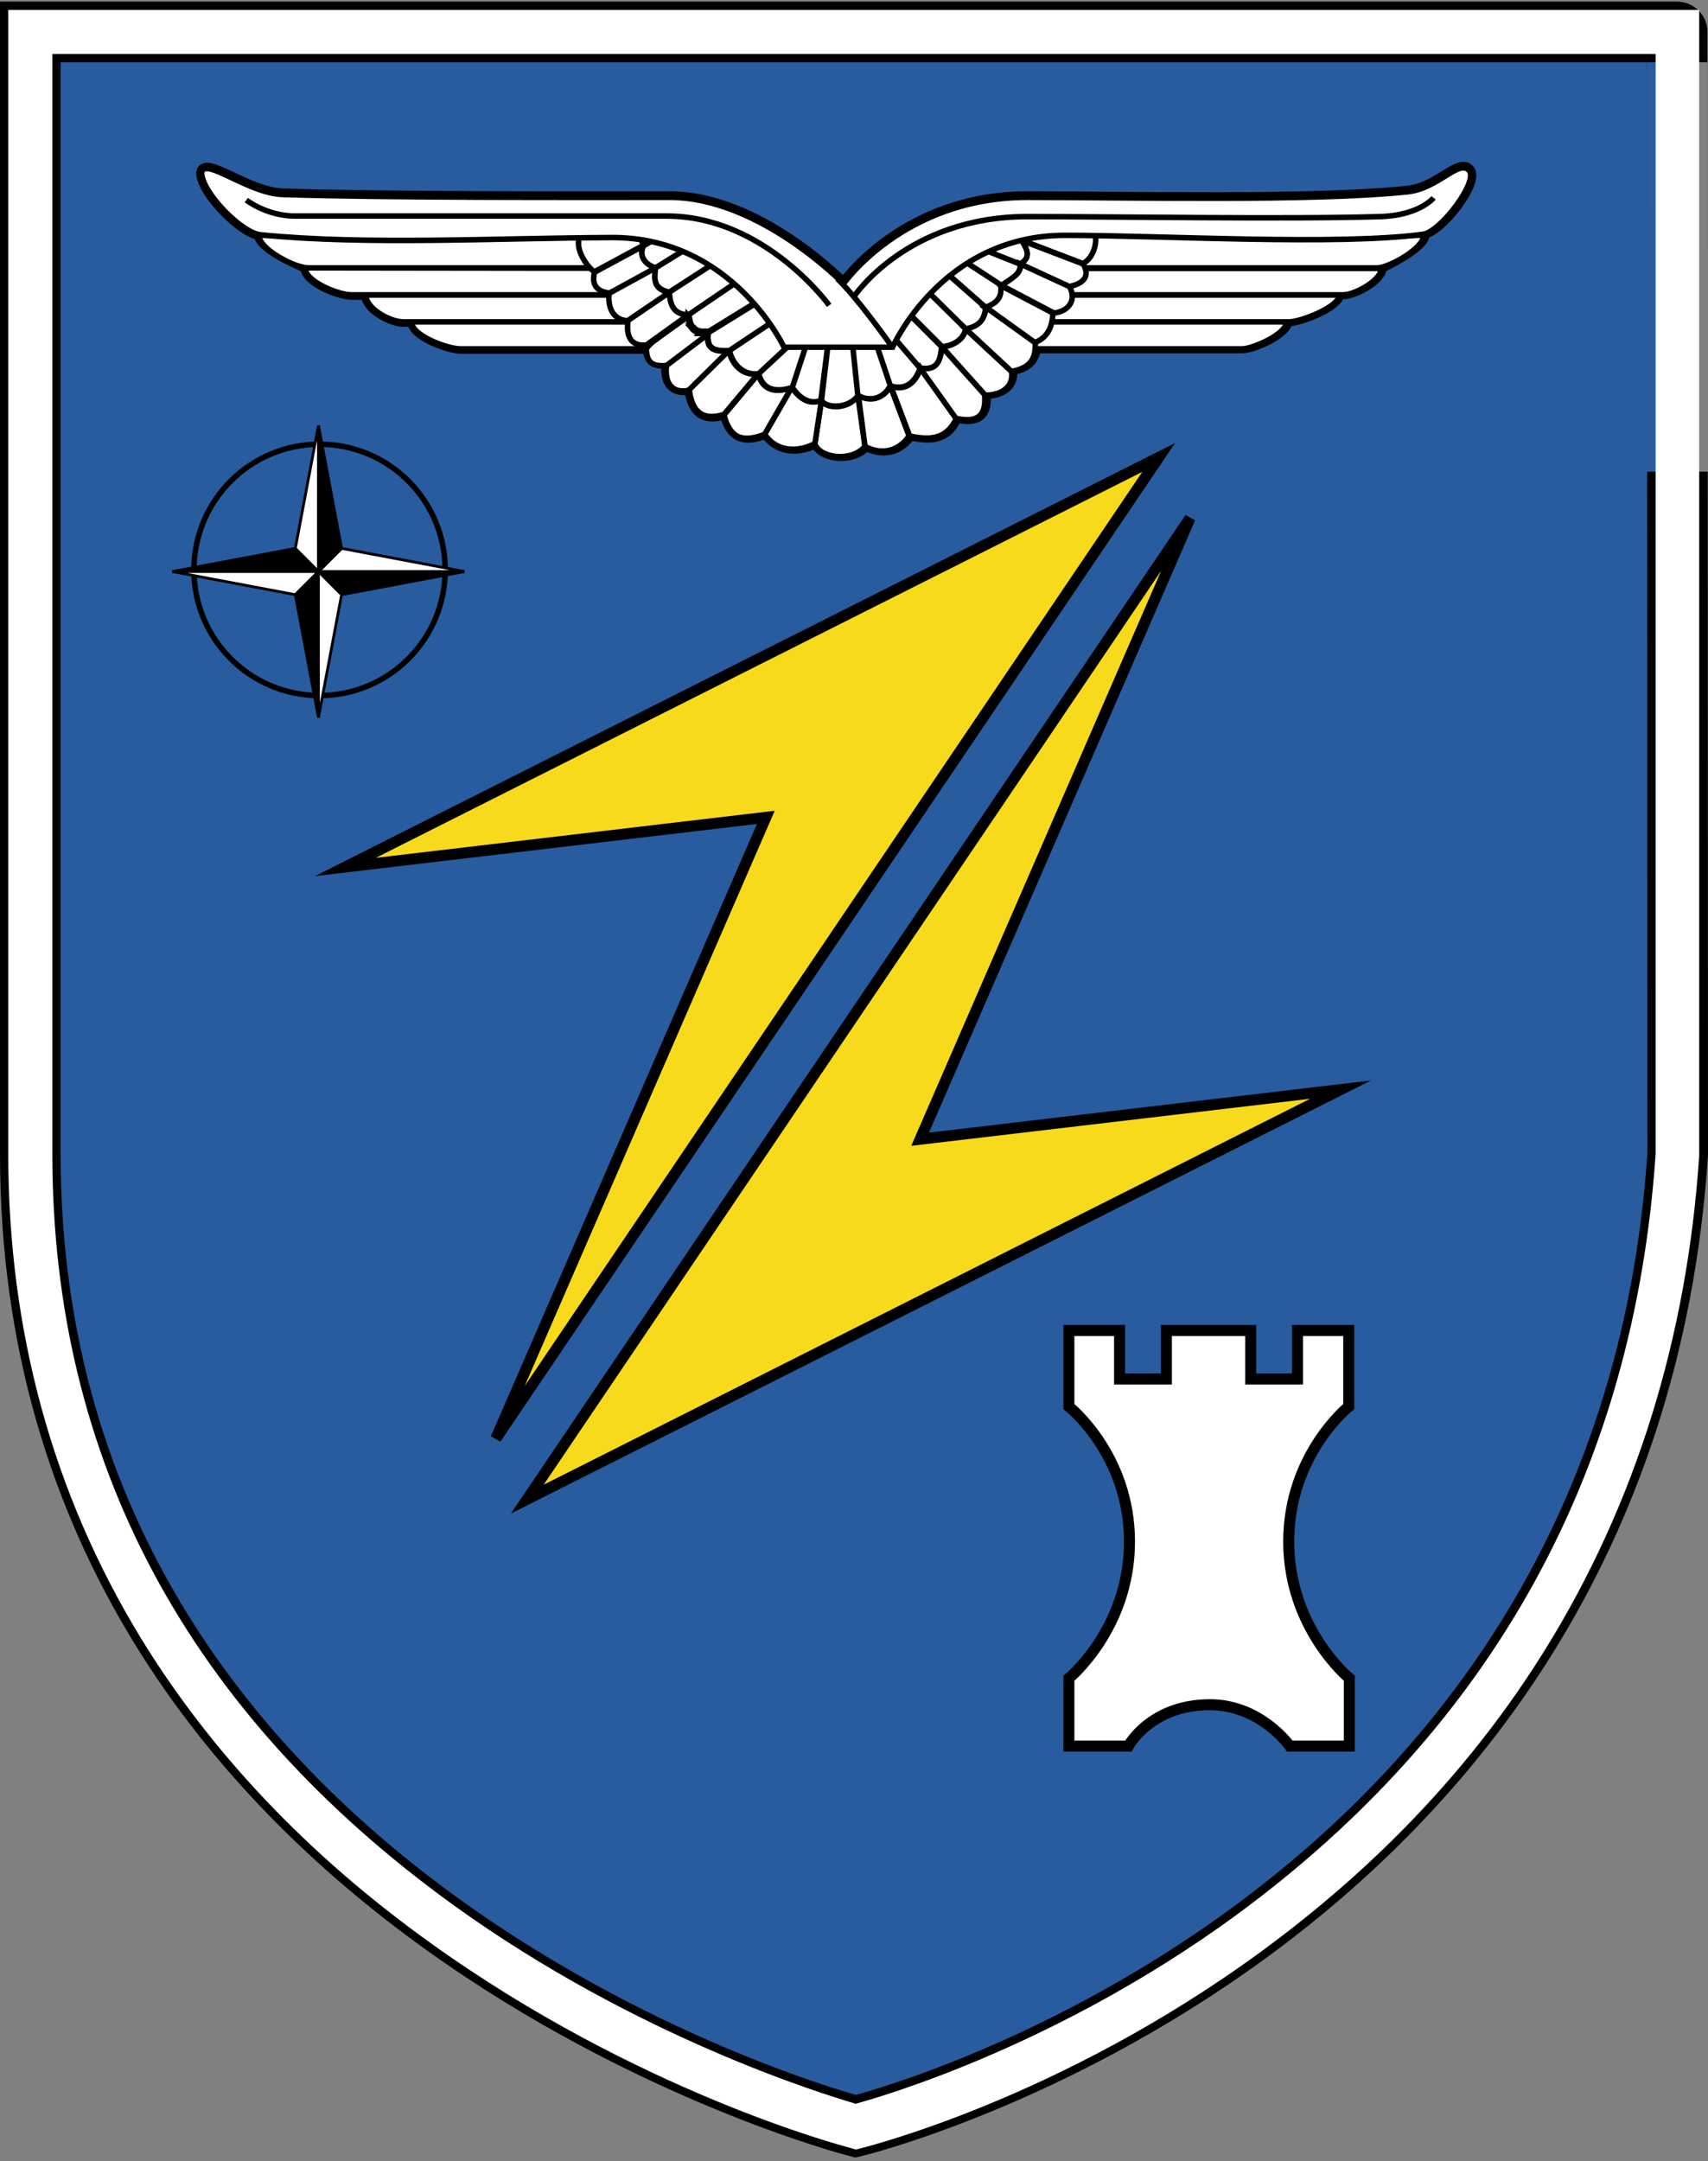 <?xml version="1.0" encoding="utf-8"?>
<!-- Generator: Adobe Illustrator 19.2.1, SVG Export Plug-In . SVG Version: 6.00 Build 0)  -->
<svg version="1.1" id="Layer_1" xmlns="http://www.w3.org/2000/svg" xmlns:xlink="http://www.w3.org/1999/xlink" x="0px" y="0px"
	 viewBox="0 0 310 392.1" style="enable-background:new 0 0 310 392.1;" xml:space="preserve">
<rect x="0" y="0" width="310" height="392.1" fill="#808080" stroke="none"/>
<style type="text/css">
	.st0{fill:#285C9F;stroke:#000000;stroke-width:11;stroke-linecap:square;stroke-miterlimit:10;}
	.st1{fill:#FFFFFF;}
	.st2{fill:#FFFFFF;stroke:#000000;stroke-width:2;stroke-miterlimit:10;}
	.st3{fill:#F7DA1C;stroke:#000000;stroke-width:2;stroke-miterlimit:10;}
	.st4{fill:none;stroke:#000000;stroke-miterlimit:10;}
	.st5{stroke:#000000;stroke-width:0.5;stroke-miterlimit:10;}
	.st6{fill:#FFFFFF;stroke:#000000;stroke-width:0.5;stroke-miterlimit:10;}
	.st7{stroke:#000000;stroke-width:2;stroke-miterlimit:10;}
	.st8{fill:#FFFFFF;stroke:#000000;stroke-miterlimit:10;}
	.st9{fill:#CDCCCC;stroke:#000000;stroke-miterlimit:10;}
</style>
<g>
	<path class="st0" d="M304.5,209.4C295,351.7,155.3,385.8,155.3,385.8S5.5,347,5.5,209.4c0-51.8,0-203.6,0-203.6h298.9
		C304.4,5.8,304.5,150.7,304.5,209.4z"/>
	<path class="st1" d="M155.3,390l-1-0.3c-1.6-0.4-38.6-10.2-76.2-37.2c-22.2-15.9-39.9-34.6-52.6-55.4c-15.9-26.1-24-55.6-24-87.7
		V1.8h306.9c0,0,0,149.5,0,207.6v0.3c-2.2,33.1-11.6,63.2-27.9,89.5c-13,21-30.5,39.5-51.9,55.1c-36.3,26.5-71,35.1-72.4,35.5
		L155.3,390z M9.5,9.8v199.6c0,55.6,24.6,101.5,73,136.4c33.1,23.8,66.7,34.1,72.8,35.9c5.9-1.6,37.1-10.9,68.9-34.1
		c46.7-34.2,72.4-80.7,76.3-138.3c0-52.7,0-199.5,0-199.5L9.5,9.8L9.5,9.8z M304.5,209.4L304.5,209.4L304.5,209.4z"/>
</g>
<path class="st2" d="M244.8,255.2v-13.8h-9.3v8.8H227v-8.8h-15.3v8.8h-8.5v-8.8H194v13.8c0,0,11,8.7,11,24.5s-11,24.8-11,24.8v12.3
	h10.8c0,0,4-7.5,14.8-7.5c9.2,0,14.5,7.5,14.5,7.5h10.8v-12.3c0,0-11-9-11-24.8S244.8,255.2,244.8,255.2z"/>
<g>
	<polygon class="st3" points="210.3,83 90,261 139,148.3 62.7,157.3 	"/>
	<polygon class="st3" points="95.7,272 216,94 167,206.7 243.3,197.7 	"/>
</g>
<g>
	<circle class="st4" cx="58" cy="103.4" r="22.8"/>
	<g>
		<polygon class="st5" points="53.6,99.5 31.3,103.7 57.8,103.7 		"/>
		<polygon class="st6" points="57.8,77.2 53.6,99.5 57.8,103.7 		"/>
		<polygon class="st6" points="57.8,103.7 31.3,103.7 53.6,107.9 53.6,107.9 		"/>
		<polygon class="st5" points="53.6,107.9 57.8,130.2 57.8,103.7 		"/>
		<polygon class="st5" points="57.8,103.7 57.8,103.7 62,107.9 84.3,103.7 		"/>
		<polygon class="st6" points="57.8,103.7 57.8,130.2 62,107.9 62,107.9 		"/>
		<polygon class="st6" points="84.3,103.7 62,99.5 57.8,103.7 		"/>
		<polygon class="st5" points="57.8,103.7 62,99.5 62,99.5 57.8,77.2 		"/>
	</g>
</g>
<g>
	<path class="st7" d="M266.6,30.8c-1.8-2-5.6,3.3-11.1,3.9c-17.3,1.8-51.6,1-69,1c-22.5,0-33.4,15.7-33.4,15.7s-15.2-15.7-31.6-15.7
		c-18.5,0-50.2,0.1-70-0.5c-6.4-0.1-14.3-6.9-14.9-3.9c0,3.6,7.3,11,10.7,11.3c0.2,0,0.4,0,0.6,0h-0.8c0,2.5,8.4,5.9,8.4,5.9
		c0,2.5,6,4.9,8.4,4.9c0.9,0,1.7,0,2.6,0c0,2.5,4.4,4.9,6.8,4.9c0.5,0,1.1,0,1.6,0c0,2.5,6.5,4.9,8.9,4.9c13.7,0,14.1,0,33.4,0h0.4
		c0.2,1.9,0.9,2.9,3.6,2.7h-0.1c-0.5,3.5,1.1,5.3,4.1,4.7c0.5,4,2.4,5.7,6.3,4.5h0.1c1.1,4.1,3.2,5.1,7.4,3.5
		c1.9,2.9,5.5,3.5,9.1,1.7c0.7,2.5,6.5,3.5,9.1,0.5c3,1.6,6.1,0.9,8-1.9c4.5,1,6.9,0.2,8.4-3.2l0,0c4.4,1,5.5-1,5.2-4.3
		c3,0,5.2-1.5,4.8-4.3c2.9-0.6,4.1-1.8,4.3-4c19.3,0,23.7,0,37.6,0c2,0,8.1-2.7,8.1-4.9c0.1,0,0.2,0,0.3,0c2,0,9.1-2.7,9.1-4.9
		c0.3,0,0.5,0,0.8,0c2,0,6.9-2.6,6.9-4.8c0,0,7.8-3.6,7.8-6c0,0-0.7-0.2-0.1-0.2C261.5,42,268.6,32.8,266.6,30.8z"/>
	<g>
		<g id="Layer_2_1_">
			<path class="st8" d="M74.7,58.4c0,2.5,6.5,4.9,8.9,4.9c13.7,0,14.1,0,33.4,0h70c20,0,24.2,0,38.4,0c2,0,8.1-2.7,8.1-4.9H74.7z"/>
			<path class="st8" d="M66.4,53.5c0,2.5,4.4,4.9,6.8,4.9c13.7,0,21.4,0,40.8,0h77.9c20,0,27.9,0,42.1,0c2,0,9.1-2.7,9.1-4.9H66.4z"
				/>
			<path class="st8" d="M55.4,48.6c0,2.5,6,4.9,8.4,4.9c13.7,0,27.2,0,46.5,0h84.6c20,0,34.7,0,48.9,0c2,0,6.9-2.6,6.9-4.8h-76.6
				l-21.2,5.8l-17.5-5.8L55.4,48.6z"/>
			<path class="st8" d="M47,42.7c0,2.5,6.5,5.9,8.9,5.9c13.7,0,31.3,0,50.7,0h24.6h9.7l12,5.9l13.3-5.9h31.3c20,0,38.4,0,52.5,0
				c2,0,8.4-3.5,8.4-5.9h-86.3l-19.3,11.8l-16.7-11.8H47z"/>
		</g>
		<g id="Layer_6_1_">
			<g>
				<path class="st8" d="M125.8,59.6C125.8,59.6,125.7,59.6,125.8,59.6C125.7,59.6,125.8,59.6,125.8,59.6z"/>
				<path class="st8" d="M125.9,59.8L125.9,59.8L125.9,59.8z"/>
				<path class="st8" d="M125.6,59.3L125.6,59.3L125.6,59.3z"/>
				<path class="st8" d="M125,57.8L125,57.8L125,57.8z"/>
				<path class="st8" d="M126.8,60.3L126.8,60.3L126.8,60.3z"/>
				<path class="st8" d="M125.4,59L125.4,59L125.4,59z"/>
				<path class="st8" d="M125.3,58.7L125.3,58.7L125.3,58.7z"/>
				<path class="st8" d="M128,60.5L128,60.5C127.9,60.5,128,60.5,128,60.5z"/>
				<path class="st8" d="M127.1,60.4L127.1,60.4L127.1,60.4z"/>
				<path class="st8" d="M127.5,60.5L127.5,60.5L127.5,60.5z"/>
				<path class="st8" d="M185.3,43.5C185.3,43.6,185.4,43.6,185.3,43.5l0.2,0.1L185.3,43.5z"/>
				<path class="st8" d="M128.4,60.5l-7.4,5.6c-0.5,3.5,1.1,5.4,4.1,4.7l7.2-7.1C128.8,63.9,128.3,62.8,128.4,60.5z"/>
				<path class="st8" d="M149.1,72.6l-1.2,7.9c0.7,2.5,6.5,3.5,9.1,0.5l0,0l-1.3-9.2C154,74.4,149.7,74.2,149.1,72.6z"/>
				<path class="st8" d="M137.6,67.9l-6.2,7.4c1.1,4.1,3.2,5.1,7.4,3.5l4.9-8.5C140.9,71.3,138.5,71,137.6,67.9z"/>
				<path class="st8" d="M143.7,70.3l-4.9,8.5c1.9,2.9,5.5,3.5,9.1,1.7l1.2-7.9C147.1,73.5,145.3,72.6,143.7,70.3z"/>
				<path class="st8" d="M125,57.1c-2.5,0-3.4-1.5-3.5-4.1l-7.5,5.1c-0.4,2.6,0.3,4.8,3.3,4.5l2.4-1.7l1-0.7L125,57.1z"/>
				<path class="st8" d="M132.3,63.6l-7.2,7.1c0.5,4,2.4,5.7,6.3,4.5l6.2-7.4C134.8,68.3,132.8,66.1,132.3,63.6z"/>
				<path class="st8" d="M116.8,44.6l-8.9,4.8c-0.6,2.5,0.6,3.5,2.8,3.8l8.4-4.6C117.1,48,115.9,46.5,116.8,44.6z"/>
				<path class="st8" d="M198.5,41.3l-11.9-0.2l-1.1,2.5l11,4.2C197.7,47.4,199.7,44.8,198.5,41.3z"/>
				<path class="st8" d="M119,48.6l-8.4,4.6c-0.1,0.1-0.7,4.7,3.3,5l7.5-5.1C118.6,52.4,118.7,50.7,119,48.6z"/>
				<path class="st8" d="M185.4,43.6c0.8,1.3,2,3.1-0.3,4.3L194,52c2.1-0.4,4.1-1.5,2.6-4.1l-11-4.2L185.4,43.6L185.4,43.6z"/>
				<path class="st8" d="M119,48.6l8.1-5h-8.6l-1.7,1C115.9,46.5,117.1,48,119,48.6z"/>
				<path class="st8" d="M118.5,43.6h-2.3c0.2,0.3,0.4,0.6,0.5,1L118.5,43.6z"/>
				<path class="st8" d="M135.3,50L125,57c0,0.2,0.1,0.4,0.1,0.6l0,0c0.1,0.2,0.1,0.4,0.1,0.6c0.1,0.1,0.1,0.2,0.1,0.3l0,0
					c0.1,0.1,0.1,0.2,0.1,0.3l0,0c0.1,0.1,0.1,0.2,0.2,0.3l0,0c0.1,0.1,0.1,0.2,0.2,0.2l0,0c0.1,0.1,0.2,0.1,0.2,0.2l0,0
					c0.2,0.2,0.5,0.4,0.8,0.5l0,0c0.1,0,0.2,0,0.4,0.1l0,0c0.1,0,0.3,0,0.4,0h0.1c0.1,0,0.3,0,0.4,0h0.1c0.2,0,0.3,0,0.5,0l10.7-6.6
					C137.5,52.7,136.2,51.5,135.3,50z"/>
				<path class="st8" d="M152.6,57.4c-5.3,0-10.1-1.4-13.4-3.6l-10.7,6.6c-0.1,2.4,0.4,3.4,3.9,3.2l10.2-6.8l-10.2,6.8
					c0.5,2.4,2.5,4.6,5.3,4.2l7.1-6.6l-7.1,6.6c0.8,3.1,3.3,3.4,6.1,2.5l4-12.2l-4,12.2c1.6,2.3,3.4,3.1,5.3,2.3l1.5-12.7L149,72.5
					c0.7,1.6,4.9,1.8,6.7-0.7l-1.2-11.6l1.2,11.6c2.1,1.1,4.5,0.7,5.9-1.8l-2.9-8.6l2.9,8.6c2.7,0.9,4.5-0.6,5.4-3.2l-7.1-8.3
					l7.1,8.3c3.1,0.4,3.7-1.2,3.9-3.9l-7.7-7.7C160.2,56.6,156.6,57.4,152.6,57.4z"/>
				<path class="st8" d="M121.5,53l12.2-7.9L121.5,53c0.1,2.6,1,4.1,3.5,4.1l10.3-7c-0.8-1.2-1.2-2.6-1.2-4c0-0.8,0.2-1.7,0.5-2.5
					h-7.5l-8.1,5C118.7,50.7,118.6,52.4,121.5,53z"/>
				<path class="st8" d="M163.3,55.2l7.7,7.7c2.1-0.2,3.9-1.3,4.3-3.3l-7.4-7.3C166.7,53.5,165.1,54.5,163.3,55.2z"/>
				<path class="st8" d="M170.6,48.5l8.3,7.3c1.8-0.7,3.1-1.7,2.9-4l-8.9-5.8l8.9,5.8c1.6-1.2,3.7-2.1,3.3-3.9l-7.3-2.9l7.3,2.9
					c2.3-1.2,1.1-3,0.3-4.3h-14.8c0.3,0.8,0.5,1.6,0.5,2.5C171.1,46.9,170.9,47.7,170.6,48.5z"/>
				<path class="st8" d="M167.9,52.4l7.4,7.3c2.6-0.5,3.3-1.6,3.6-3.9l-8.3-7.3C170.1,49.9,169.2,51.2,167.9,52.4z"/>
				<path class="st8" d="M115.3,40.7l-9.6,1.7c-2.1,2,1,6.3,2.2,6.9l8.9-4.8C116.6,44.2,115.5,41,115.3,40.7z"/>
				<path class="st8" d="M128,60.5L128,60.5c-0.2,0-0.3,0-0.4,0h-0.1c-0.1,0-0.3,0-0.4,0l0,0c-0.1,0-0.3,0-0.4-0.1l0,0l0,0
					c-0.3-0.1-0.6-0.3-0.8-0.5l0,0c-0.1,0-0.2-0.1-0.2-0.2l0,0c-0.1-0.1-0.1-0.1-0.2-0.2l0,0c-0.1-0.1-0.1-0.2-0.2-0.3l0,0
					c-0.1-0.1-0.1-0.2-0.1-0.3l0,0c-0.1-0.3-0.2-0.6-0.2-0.9l0,0c-0.1-0.2-0.1-0.4-0.1-0.6l-5.3,3.8l-1.2,0.9
					c-0.6,0.5-0.9,0.9-1.1,1.2c0.1,2.2,0.8,3.3,3.7,3l7.4-5.6C128.3,60.5,128.1,60.5,128,60.5z"/>
				<polygon class="st8" points="120.7,60.2 119.7,60.9 125,57.1 				"/>
				<path class="st8" d="M127.1,60.4c-0.1,0-0.3,0-0.4-0.1C126.9,60.4,127,60.4,127.1,60.4z"/>
				<path class="st8" d="M126.8,60.3c-0.3-0.1-0.6-0.3-0.8-0.5C126.2,60,126.4,60.2,126.8,60.3z"/>
				<path class="st8" d="M127.9,60.5c-0.1,0-0.3,0-0.4,0C127.6,60.5,127.7,60.5,127.9,60.5z"/>
				<path class="st8" d="M128.4,60.5c-0.2,0-0.3,0-0.5,0C128.1,60.5,128.3,60.5,128.4,60.5z"/>
				<path class="st8" d="M125.9,59.8c-0.1,0-0.2-0.1-0.2-0.2C125.8,59.7,125.9,59.7,125.9,59.8z"/>
				<path class="st8" d="M127.5,60.5c-0.1,0-0.3,0-0.4,0C127.2,60.4,127.3,60.5,127.5,60.5z"/>
				<path class="st8" d="M125.6,59.3c-0.1-0.1-0.1-0.2-0.2-0.3C125.5,59.1,125.5,59.2,125.6,59.3z"/>
				<path class="st8" d="M125,57.8c-0.1-0.2-0.1-0.4-0.1-0.6C125,57.3,125,57.6,125,57.8z"/>
				<path class="st8" d="M125,57.8c0.1,0.3,0.2,0.6,0.2,0.9c-0.1-0.1-0.1-0.2-0.1-0.3C125.1,58.2,125.1,58,125,57.8z"/>
				<path class="st8" d="M125.4,59c-0.1-0.1-0.1-0.2-0.1-0.3C125.3,58.8,125.3,58.9,125.4,59z"/>
				<path class="st8" d="M125.7,59.6c-0.1-0.1-0.1-0.1-0.2-0.2C125.6,59.4,125.7,59.5,125.7,59.6z"/>
				<path class="st8" d="M181.8,51.8l9.5,5c2.6-0.3,4.2-2.3,2.8-4.8l-8.9-4.1C185.5,49.7,183.4,50.6,181.8,51.8z"/>
				<path class="st8" d="M171,63l7.8,8.7c3,0,5.2-1.5,4.8-4.3l-8.3-7.7C174.9,61.7,173,62.7,171,63z"/>
				<path class="st8" d="M161.7,70.1l3.4,9c4.5,1,6.9,0.1,8.5-3.2l-6.5-9.1C166.2,69.4,164.4,71,161.7,70.1z"/>
				<path class="st8" d="M178.8,55.8l8.9,6.4c1.9-0.7,3.3-2.2,3.4-5.4l-9.5-5C182,54.1,180.7,55.1,178.8,55.8z"/>
				<path class="st8" d="M167,66.8l6.5,9.1c4.4,1,5.5-1,5.2-4.3L171,63C170.6,65.6,170.1,67.3,167,66.8z"/>
				<path class="st8" d="M155.8,71.8L157,81l0,0c3,1.6,6.1,0.9,8-1.9l-3.4-9C160.2,72.5,157.9,72.9,155.8,71.8z"/>
				<path class="st8" d="M175.3,59.7l8.3,7.7c3.4-0.7,4.4-2.2,4.3-5.2l-8.9-6.4C178.6,58,177.9,59.1,175.3,59.7z"/>
			</g>
		</g>
		<g id="Layer_8_1_">
			<path class="st8" d="M36.6,31.3c0,3.6,7.3,11,10.7,11.3c18.9,1.9,42.3,0.6,63.7,0.5C133,43,142.3,63,142.3,63H162
				c0,0,8.9-20.3,31.3-20.3c17.4,0,49.6,1.9,65-0.2c3.1-0.4,10.2-9.7,8.3-11.6c-1.8-2-5.6,3.3-11.1,3.9c-17.3,1.8-51.6,1-69,1
				c-22.5,0-33.4,15.7-33.4,15.7s-15.2-15.7-31.6-15.7c-18.5,0-50.2,0.1-70-0.5C45.1,35.2,37.2,28.4,36.6,31.3"/>
			<path class="st9" d="M152,50.6c3.6,3.4,9.9,12.3,9.9,12.3"/>
			<path class="st4" d="M44.7,36.3c0,0,3.7,2.9,8.9,2.9c16.9,0,50.6,0,67.4,0c17.8,0,29.5,16.2,29.5,16.2"/>
			<path class="st4" d="M155,53.8c0,0,9.6-14.5,31.5-14.5c16,0,48,0.5,64,0c7.1-0.2,9.7-3.4,9.7-3.4"/>
		</g>
	</g>
</g>
</svg>
